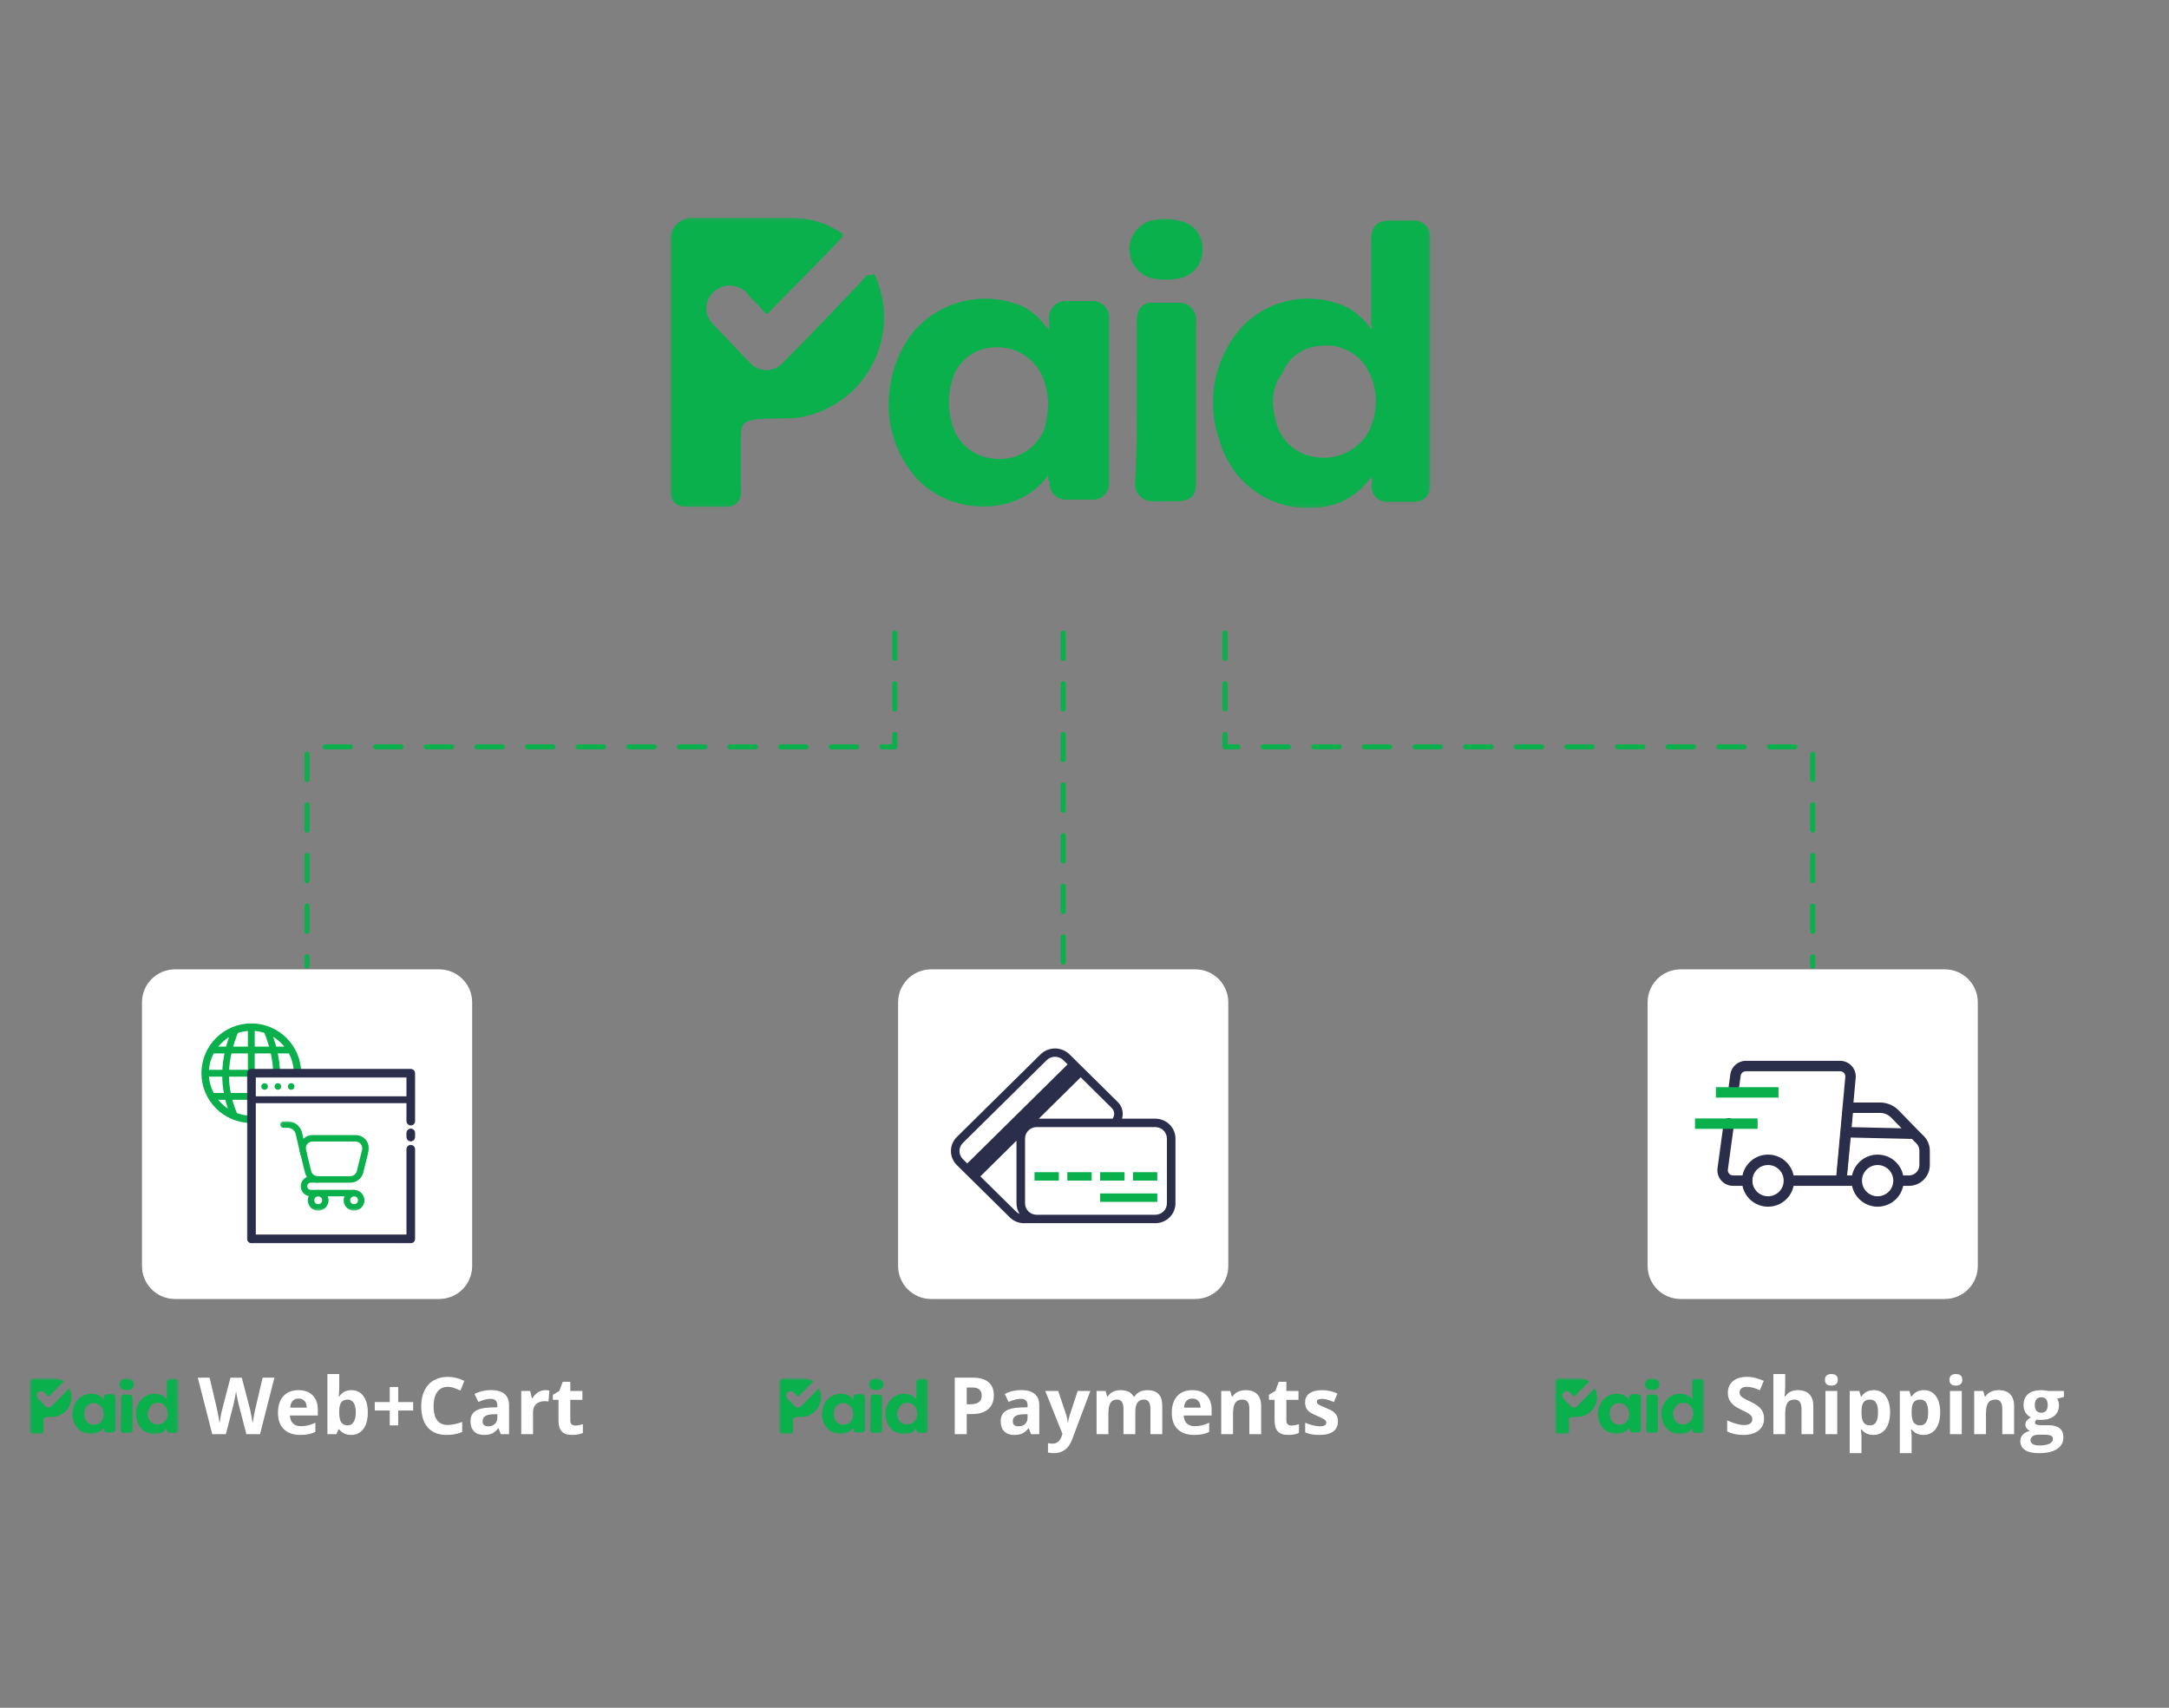 <svg xmlns="http://www.w3.org/2000/svg" width="640" height="504" viewBox="0 0 640 504" fill="none"><rect x="0" y="0" width="640" height="504" fill="#808080" stroke="none"/><path d="M76.723 423.247H72.694L70.433 414.492C70.35 414.18 70.205 413.538 70 412.565C69.802 411.585 69.688 410.927 69.657 410.593C69.612 411.004 69.497 411.664 69.315 412.577C69.132 413.481 68.991 414.127 68.892 414.515L66.644 423.247H62.625L58.367 406.58H61.849L63.984 415.677C64.357 417.358 64.627 418.813 64.794 420.044C64.84 419.611 64.942 418.942 65.102 418.038C65.27 417.125 65.426 416.419 65.57 415.917L68.002 406.58H71.347L73.778 415.917C73.885 416.335 74.018 416.973 74.178 417.832C74.338 418.691 74.459 419.429 74.543 420.044C74.619 419.451 74.741 418.714 74.908 417.832C75.076 416.943 75.228 416.225 75.365 415.677L77.488 406.58H80.97L76.723 423.247ZM88.082 412.736C87.344 412.736 86.765 412.972 86.347 413.443C85.928 413.907 85.688 414.568 85.627 415.426H90.513C90.498 414.568 90.274 413.907 89.84 413.443C89.406 412.972 88.82 412.736 88.082 412.736ZM88.573 423.476C86.518 423.476 84.912 422.91 83.755 421.777C82.599 420.645 82.02 419.041 82.02 416.966C82.02 414.83 82.553 413.181 83.618 412.018C84.691 410.847 86.172 410.262 88.059 410.262C89.863 410.262 91.267 410.775 92.271 411.802C93.276 412.827 93.778 414.245 93.778 416.054V417.741H85.548C85.586 418.729 85.879 419.501 86.427 420.055C86.975 420.61 87.743 420.888 88.733 420.888C89.501 420.888 90.228 420.808 90.913 420.649C91.598 420.489 92.313 420.234 93.059 419.884V422.575C92.45 422.88 91.799 423.103 91.107 423.247C90.414 423.4 89.57 423.476 88.573 423.476ZM103.71 410.262C105.217 410.262 106.397 410.851 107.249 412.029C108.101 413.2 108.527 414.808 108.527 416.852C108.527 418.957 108.086 420.587 107.203 421.743C106.327 422.898 105.133 423.476 103.618 423.476C102.119 423.476 100.943 422.932 100.091 421.845H99.852L99.269 423.247H96.609V405.508H100.091V409.635C100.091 410.159 100.045 411 99.954 412.155H100.091C100.905 410.893 102.111 410.262 103.71 410.262ZM102.591 413.044C101.731 413.044 101.103 413.31 100.708 413.842C100.311 414.367 100.107 415.237 100.091 416.453V416.829C100.091 418.197 100.293 419.178 100.696 419.77C101.107 420.364 101.754 420.659 102.636 420.659C103.352 420.659 103.919 420.333 104.337 419.679C104.764 419.018 104.977 418.06 104.977 416.806C104.977 415.552 104.764 414.613 104.337 413.99C103.912 413.359 103.329 413.044 102.591 413.044ZM115 416.271H110.581V413.774H115V409.328H117.5V413.774H121.917V416.271H117.5V420.659H115V416.271ZM132.123 409.282C130.792 409.282 129.76 409.784 129.029 410.787C128.299 411.782 127.934 413.173 127.934 414.959C127.934 418.676 129.33 420.534 132.123 420.534C133.295 420.534 134.714 420.242 136.381 419.656V422.621C135.012 423.191 133.481 423.476 131.792 423.476C129.365 423.476 127.507 422.742 126.221 421.275C124.935 419.8 124.292 417.688 124.292 414.936C124.292 413.203 124.608 411.688 125.239 410.388C125.871 409.08 126.776 408.081 127.956 407.39C129.143 406.69 130.532 406.341 132.123 406.341C133.744 406.341 135.373 406.732 137.008 407.515L135.867 410.388C135.243 410.091 134.615 409.832 133.984 409.613C133.352 409.392 132.732 409.282 132.123 409.282ZM147.774 423.247L147.1 421.515H147.009C146.422 422.252 145.817 422.765 145.194 423.054C144.577 423.335 143.771 423.476 142.773 423.476C141.548 423.476 140.582 423.126 139.874 422.427C139.174 421.728 138.824 420.732 138.824 419.44C138.824 418.087 139.296 417.091 140.24 416.453C141.19 415.807 142.621 415.45 144.532 415.382L146.746 415.313V414.754C146.746 413.462 146.084 412.816 144.76 412.816C143.74 412.816 142.542 413.124 141.164 413.739L140.011 411.391C141.48 410.623 143.108 410.239 144.897 410.239C146.609 410.239 147.922 410.612 148.835 411.357C149.748 412.101 150.205 413.234 150.205 414.754V423.247H147.774ZM146.746 417.342L145.4 417.388C144.387 417.418 143.633 417.601 143.139 417.934C142.644 418.269 142.397 418.779 142.397 419.463C142.397 420.444 142.96 420.934 144.086 420.934C144.893 420.934 145.536 420.701 146.015 420.238C146.502 419.774 146.746 419.158 146.746 418.391V417.342ZM160.924 410.262C161.396 410.262 161.788 410.296 162.1 410.365L161.838 413.626C161.556 413.55 161.214 413.512 160.81 413.512C159.699 413.512 158.832 413.797 158.207 414.367C157.591 414.936 157.283 415.735 157.283 416.76V423.247H153.801V410.502H156.438L156.952 412.645H157.123C157.519 411.931 158.052 411.357 158.721 410.923C159.399 410.482 160.133 410.262 160.924 410.262ZM169.795 420.705C170.403 420.705 171.134 420.572 171.986 420.306V422.894C171.118 423.282 170.053 423.476 168.789 423.476C167.397 423.476 166.381 423.126 165.741 422.427C165.11 421.72 164.794 420.663 164.794 419.258V413.112H163.128V411.642L165.046 410.478L166.05 407.788H168.276V410.502H171.849V413.112H168.276V419.258C168.276 419.752 168.413 420.117 168.687 420.352C168.969 420.587 169.338 420.705 169.795 420.705Z" fill="white"></path><mask id="mask0_33_204" style="mask-type:luminance" maskUnits="userSpaceOnUse" x="8" y="406" width="45" height="18"><path d="M52.609 406.709H8.768V423.247H52.609V406.709Z" fill="white"></path></mask><g mask="url(#mask0_33_204)"><path d="M20.524 409.899C20.919 410.709 21.115 411.599 21.099 412.498C21.083 413.396 20.855 414.279 20.432 415.076C20.009 415.872 19.404 416.561 18.664 417.087C17.924 417.612 17.07 417.961 16.169 418.105C15.376 418.199 14.582 418.105 13.789 418.199C12.995 418.292 12.837 418.48 12.837 419.137V422.31C12.85 422.415 12.841 422.521 12.812 422.622C12.783 422.723 12.733 422.817 12.665 422.899C12.598 422.981 12.514 423.049 12.42 423.097C12.325 423.147 12.221 423.177 12.115 423.185H9.735C9.06 423.185 8.767 422.873 8.767 422.216V408.147C8.741 407.956 8.761 407.761 8.823 407.577C8.886 407.394 8.989 407.227 9.127 407.09C9.265 406.952 9.432 406.847 9.617 406.782C9.802 406.717 10 406.695 10.195 406.717H15.748C16.759 406.709 17.748 407 18.589 407.553C18.779 407.647 18.779 407.741 18.589 407.929C17.264 409.327 15.844 410.68 14.519 412.04C14.424 412.228 14.328 412.228 14.138 412.04C13.852 411.664 13.471 411.383 13.186 411.008C12.945 410.751 12.612 410.597 12.257 410.58C11.903 410.562 11.555 410.683 11.29 410.914C11.162 411.021 11.057 411.153 10.981 411.299C10.905 411.447 10.858 411.608 10.845 411.772C10.832 411.937 10.852 412.103 10.903 412.26C10.955 412.417 11.038 412.563 11.147 412.689L11.234 412.79C12.027 413.572 12.662 414.291 13.416 415.033C13.654 415.267 13.976 415.398 14.312 415.398C14.649 415.398 14.971 415.267 15.209 415.033L15.312 414.924C16.899 413.361 18.533 411.657 20.144 409.976C20.35 409.984 20.429 409.984 20.524 409.899Z" fill="#0AB04C"></path><path d="M49.23 421.473C48.922 421.923 48.524 422.308 48.06 422.601C47.596 422.896 47.077 423.095 46.533 423.184C45.245 423.414 43.916 423.166 42.803 422.488C41.69 421.809 40.87 420.749 40.503 419.511C40.096 418.433 39.987 417.267 40.187 416.135C40.388 415.001 40.892 413.941 41.646 413.062C42.411 412.216 43.436 411.639 44.565 411.42C45.694 411.201 46.864 411.353 47.898 411.851C48.425 412.153 48.878 412.567 49.222 413.062C49.318 412.969 49.222 412.876 49.222 412.781V407.99C49.222 407.154 49.603 406.872 50.365 406.872H51.595C51.735 406.857 51.877 406.874 52.011 406.921C52.144 406.966 52.265 407.041 52.365 407.14C52.465 407.238 52.542 407.356 52.59 407.487C52.638 407.618 52.656 407.758 52.642 407.896V422.122C52.614 422.33 52.514 422.523 52.357 422.666C52.201 422.808 51.998 422.892 51.785 422.903H50.198C50.071 422.912 49.944 422.892 49.825 422.848C49.706 422.804 49.597 422.735 49.507 422.646C49.417 422.558 49.347 422.451 49.302 422.334C49.257 422.216 49.238 422.091 49.246 421.965C49.291 421.804 49.286 421.631 49.23 421.473ZM43.55 417.08C43.548 417.426 43.591 417.769 43.677 418.104C43.765 418.668 44.033 419.189 44.442 419.593C44.852 419.997 45.382 420.261 45.954 420.347C46.517 420.447 47.097 420.386 47.625 420.172C48.154 419.957 48.609 419.597 48.937 419.136C49.303 418.548 49.497 417.871 49.497 417.181C49.497 416.492 49.303 415.816 48.937 415.228C48.657 414.797 48.258 414.455 47.788 414.24C47.317 414.026 46.793 413.948 46.279 414.017C45.801 414.04 45.34 414.201 44.952 414.478C44.565 414.756 44.268 415.138 44.097 415.579C43.748 416.003 43.56 416.535 43.566 417.08H43.55Z" fill="#0AB04C"></path><path d="M30.577 421.379C28.871 423.802 24.889 423.724 22.897 421.473C21.802 420.217 21.257 418.583 21.382 416.932C21.454 415.613 21.924 414.345 22.731 413.29C23.489 412.379 24.531 411.739 25.695 411.47C26.86 411.2 28.082 411.315 29.173 411.797C29.454 411.96 29.72 412.148 29.966 412.36C30.157 412.547 30.347 412.821 30.633 413.102V412.641C30.6 412.484 30.606 412.322 30.651 412.167C30.696 412.014 30.778 411.873 30.891 411.757C31.003 411.64 31.142 411.553 31.296 411.502C31.45 411.45 31.614 411.436 31.775 411.461H33.045C33.186 411.446 33.328 411.463 33.462 411.509C33.596 411.555 33.718 411.631 33.818 411.73C33.919 411.829 33.995 411.949 34.043 412.081C34.09 412.213 34.107 412.353 34.092 412.492V421.747C34.105 421.87 34.093 421.993 34.058 422.112C34.022 422.23 33.964 422.341 33.885 422.436C33.806 422.532 33.709 422.611 33.598 422.67C33.488 422.729 33.367 422.766 33.243 422.778H31.712C31.57 422.795 31.427 422.779 31.292 422.733C31.158 422.687 31.035 422.611 30.935 422.512C30.834 422.413 30.757 422.293 30.71 422.16C30.664 422.027 30.648 421.886 30.665 421.747C30.577 421.747 30.577 421.567 30.577 421.379ZM30.577 417.268C30.561 416.89 30.497 416.514 30.387 416.15C30.221 415.558 29.862 415.034 29.364 414.663C28.866 414.291 28.258 414.092 27.634 414.095C27.017 414.076 26.414 414.273 25.93 414.648C25.445 415.024 25.11 415.556 24.984 416.15C24.793 416.852 24.793 417.59 24.984 418.291C25.099 418.866 25.401 419.387 25.846 419.775C26.29 420.163 26.851 420.398 27.443 420.442C28.066 420.522 28.698 420.39 29.233 420.067C29.769 419.744 30.176 419.25 30.387 418.667C30.497 418.208 30.561 417.74 30.577 417.268Z" fill="#0AB04C"></path><path d="M35.695 417.269V412.681C35.673 412.46 35.706 412.238 35.79 412.032C35.859 411.873 35.979 411.739 36.133 411.655C36.287 411.57 36.465 411.538 36.639 411.563H38.067C38.208 411.55 38.35 411.567 38.483 411.615C38.615 411.661 38.736 411.737 38.835 411.837C38.935 411.935 39.011 412.054 39.058 412.186C39.105 412.317 39.121 412.456 39.106 412.595V421.842C39.106 422.623 38.726 422.873 37.972 422.873H36.734C36.58 422.894 36.422 422.88 36.274 422.83C36.126 422.781 35.992 422.699 35.882 422.59C35.772 422.48 35.689 422.347 35.64 422.201C35.591 422.056 35.577 421.9 35.6 421.748C35.695 420.348 35.695 418.762 35.695 417.269Z" fill="#0AB04C"></path><path d="M39.486 408.491C39.505 408.887 39.377 409.276 39.126 409.585C38.875 409.895 38.517 410.103 38.121 410.171C37.62 410.265 37.106 410.265 36.605 410.171C36.2 410.079 35.843 409.846 35.598 409.515C35.353 409.183 35.237 408.777 35.272 408.369C35.306 407.961 35.489 407.578 35.787 407.292C36.084 407.006 36.476 406.835 36.891 406.811C37.334 406.744 37.787 406.776 38.216 406.904C38.584 406.978 38.913 407.177 39.146 407.468C39.378 407.758 39.499 408.121 39.486 408.491Z" fill="#0AB04C"></path></g><path d="M264.025 186.84V220.404H90.606V285.1" stroke="#0AB04C" stroke-width="1.493" stroke-linecap="round" stroke-linejoin="round" stroke-dasharray="7.47 7.47"></path><path d="M129.578 286.073H51.634C46.254 286.073 41.893 290.428 41.893 295.801V373.631C41.893 379.004 46.254 383.36 51.634 383.36H129.578C134.958 383.36 139.32 379.004 139.32 373.631V295.801C139.32 290.428 134.958 286.073 129.578 286.073Z" fill="white"></path><path d="M75.161 322.562V317.739H87.864V316.73H88.875C88.875 308.624 82.269 302.028 74.15 302.028C66.031 302.028 59.429 308.624 59.429 316.73C59.429 324.833 66.031 331.423 74.15 331.423V330.414H75.161V324.581M73.139 304.252V308.874H64.412C65.472 307.548 66.794 306.453 68.295 305.659C69.796 304.864 71.445 304.385 73.139 304.252ZM75.161 304.252C76.855 304.385 78.505 304.864 80.007 305.659C81.509 306.453 82.831 307.548 83.892 308.874H75.161V304.252ZM63.049 310.893H73.139V315.72H61.653C61.784 314.033 62.259 312.389 63.049 310.893ZM75.161 310.893H85.255C86.035 312.366 86.508 313.973 86.653 315.72H75.161V310.893ZM61.653 317.739H73.139V322.562H63.049C62.259 321.067 61.784 319.425 61.653 317.739ZM64.412 324.581H73.139V329.205C71.445 329.072 69.797 328.593 68.295 327.798C66.794 327.003 65.472 325.907 64.412 324.581Z" fill="#0AB04C"></path><path fill-rule="evenodd" clip-rule="evenodd" d="M68.496 303.605C64.947 312.331 64.359 320.685 68.234 329.749L70.093 328.956C66.421 320.362 66.958 312.757 70.372 304.366L68.496 303.605ZM79.7 303.605L77.83 304.364C79.536 308.562 80.513 312.571 80.614 316.595L82.635 316.543C82.526 312.227 81.477 307.969 79.7 303.605Z" fill="#0AB04C"></path><path d="M74.19 315.586C73.883 315.586 73.589 315.707 73.372 315.924C73.155 316.141 73.033 316.435 73.033 316.741V365.617C73.033 365.924 73.155 366.218 73.372 366.434C73.589 366.651 73.883 366.772 74.19 366.772H121.208C121.515 366.772 121.809 366.651 122.027 366.434C122.243 366.218 122.365 365.924 122.365 365.617V339.158C122.365 338.852 122.243 338.558 122.027 338.342C121.809 338.125 121.515 338.004 121.208 338.004C120.902 338.004 120.607 338.125 120.39 338.342C120.174 338.558 120.051 338.852 120.051 339.158V364.465H75.347V317.894H120.051V330.868C120.051 331.174 120.174 331.468 120.39 331.684C120.607 331.901 120.902 332.022 121.208 332.022C121.515 332.022 121.809 331.901 122.027 331.684C122.243 331.468 122.365 331.174 122.365 330.868V316.739C122.365 316.433 122.243 316.138 122.027 315.922C121.809 315.705 121.515 315.584 121.208 315.584L74.19 315.586ZM121.19 333.198C120.884 333.202 120.592 333.329 120.378 333.548C120.166 333.767 120.048 334.06 120.051 334.366V335.56C120.051 335.866 120.174 336.16 120.39 336.377C120.607 336.593 120.902 336.715 121.208 336.715C121.515 336.715 121.809 336.593 122.027 336.377C122.243 336.16 122.365 335.866 122.365 335.56V334.366C122.367 334.211 122.337 334.059 122.279 333.917C122.22 333.773 122.134 333.643 122.025 333.534C121.915 333.425 121.785 333.34 121.641 333.282C121.498 333.224 121.345 333.196 121.19 333.198Z" fill="#2B2E4A" stroke="#2B2E4A" stroke-width="0.224"></path><path fill-rule="evenodd" clip-rule="evenodd" d="M73.172 323.542V325.561H122.147V323.542H73.172Z" fill="#2B2E4A"></path><path d="M79.05 320.637C79.051 320.765 79.025 320.893 78.976 321.011C78.927 321.13 78.855 321.238 78.764 321.329C78.673 321.42 78.565 321.492 78.446 321.542C78.327 321.59 78.199 321.616 78.07 321.616C77.941 321.616 77.814 321.59 77.695 321.541C77.576 321.491 77.468 321.419 77.377 321.329C77.287 321.237 77.215 321.129 77.166 321.01C77.117 320.893 77.091 320.765 77.092 320.637C77.092 320.378 77.195 320.13 77.378 319.947C77.562 319.764 77.81 319.661 78.07 319.66C78.33 319.66 78.579 319.763 78.763 319.946C78.947 320.129 79.05 320.378 79.05 320.637ZM82.968 320.637C82.968 320.765 82.943 320.893 82.894 321.01C82.845 321.129 82.773 321.237 82.682 321.329C82.591 321.419 82.483 321.491 82.364 321.541C82.245 321.59 82.118 321.616 81.989 321.616C81.86 321.616 81.733 321.59 81.614 321.542C81.495 321.492 81.386 321.42 81.295 321.329C81.204 321.238 81.132 321.13 81.083 321.011C81.034 320.893 81.009 320.765 81.009 320.637C81.009 320.378 81.112 320.129 81.296 319.946C81.48 319.763 81.729 319.66 81.989 319.66C82.249 319.661 82.498 319.764 82.681 319.947C82.865 320.13 82.968 320.378 82.968 320.637ZM86.887 320.637C86.887 320.765 86.862 320.893 86.813 321.011C86.764 321.13 86.691 321.238 86.6 321.329C86.509 321.42 86.401 321.492 86.282 321.542C86.163 321.59 86.035 321.616 85.906 321.616C85.778 321.616 85.65 321.59 85.531 321.541C85.413 321.491 85.305 321.419 85.214 321.329C85.123 321.237 85.051 321.129 85.002 321.01C84.953 320.893 84.928 320.765 84.928 320.637C84.928 320.378 85.031 320.13 85.215 319.947C85.398 319.764 85.647 319.661 85.906 319.66C86.166 319.66 86.416 319.763 86.6 319.946C86.784 320.129 86.887 320.378 86.887 320.637Z" fill="#0AB04C"></path><mask id="mask1_33_204" style="mask-type:luminance" maskUnits="userSpaceOnUse" x="82" y="330" width="28" height="28"><path d="M109.113 330.734H82.326V357.483H109.113V330.734Z" fill="white"></path></mask><g mask="url(#mask1_33_204)"><path d="M103.35 349.023H93.745C92.871 349.016 92.024 348.717 91.341 348.173C90.658 347.628 90.178 346.869 89.979 346.02L88.449 339.806C88.308 339.229 88.301 338.628 88.427 338.048C88.555 337.468 88.812 336.925 89.181 336.459C89.55 335.993 90.02 335.617 90.557 335.36C91.093 335.103 91.681 334.972 92.275 334.976H104.903C105.498 334.972 106.086 335.103 106.622 335.36C107.158 335.617 107.629 335.993 107.997 336.459C108.366 336.925 108.624 337.468 108.751 338.048C108.878 338.628 108.871 339.229 108.73 339.806L107.199 346.035C106.993 346.896 106.499 347.66 105.799 348.203C105.099 348.746 104.236 349.035 103.35 349.023ZM92.229 336.887C91.927 336.888 91.629 336.957 91.356 337.089C91.085 337.222 90.846 337.414 90.659 337.651C90.472 337.889 90.341 338.166 90.277 338.461C90.212 338.756 90.215 339.062 90.285 339.356L91.816 345.584C91.92 346.02 92.168 346.409 92.521 346.686C92.874 346.964 93.311 347.114 93.76 347.113H103.35C103.799 347.114 104.235 346.964 104.589 346.686C104.941 346.409 105.19 346.02 105.294 345.584L106.824 339.356C106.896 339.061 106.9 338.756 106.836 338.46C106.772 338.164 106.641 337.887 106.454 337.648C106.267 337.411 106.027 337.218 105.755 337.087C105.483 336.955 105.183 336.887 104.88 336.887H92.229Z" fill="#0AB04C"></path><path d="M89.566 341.434C89.348 341.431 89.137 341.353 88.968 341.215C88.8 341.076 88.684 340.883 88.64 340.669L87.27 334.731C87.144 334.19 86.837 333.708 86.401 333.364C85.964 333.02 85.424 332.834 84.867 332.836H83.62C83.366 332.836 83.123 332.735 82.943 332.556C82.764 332.376 82.663 332.134 82.663 331.88C82.663 331.627 82.764 331.384 82.943 331.205C83.123 331.026 83.366 330.925 83.62 330.925H84.867C85.856 330.922 86.817 331.253 87.592 331.866C88.368 332.478 88.913 333.334 89.138 334.296L90.5 340.233C90.53 340.356 90.534 340.482 90.515 340.606C90.495 340.73 90.45 340.848 90.384 340.955C90.318 341.062 90.231 341.155 90.129 341.228C90.027 341.301 89.911 341.352 89.788 341.38C89.716 341.406 89.642 341.423 89.566 341.434ZM93.891 357.292C93.285 357.292 92.693 357.112 92.19 356.776C91.686 356.44 91.294 355.963 91.062 355.404C90.831 354.846 90.77 354.231 90.888 353.638C91.006 353.045 91.298 352.5 91.726 352.073C92.154 351.645 92.7 351.354 93.293 351.237C93.887 351.118 94.503 351.179 95.062 351.41C95.621 351.641 96.1 352.033 96.436 352.536C96.772 353.038 96.952 353.63 96.952 354.234C96.952 355.045 96.629 355.823 96.055 356.396C95.481 356.97 94.703 357.292 93.891 357.292ZM93.891 353.058C93.66 353.058 93.436 353.126 93.244 353.253C93.053 353.381 92.904 353.563 92.816 353.775C92.728 353.987 92.705 354.22 92.75 354.446C92.794 354.671 92.905 354.878 93.068 355.04C93.231 355.203 93.438 355.314 93.664 355.359C93.889 355.403 94.123 355.38 94.336 355.292C94.548 355.205 94.73 355.055 94.858 354.864C94.986 354.674 95.054 354.449 95.054 354.219C95.054 353.911 94.931 353.615 94.713 353.397C94.495 353.18 94.199 353.058 93.891 353.058ZM104.467 357.292C103.862 357.292 103.27 357.112 102.766 356.776C102.264 356.44 101.871 355.963 101.639 355.404C101.407 354.846 101.347 354.231 101.465 353.638C101.583 353.045 101.875 352.5 102.303 352.073C102.731 351.645 103.277 351.354 103.87 351.237C104.464 351.118 105.08 351.179 105.639 351.41C106.198 351.641 106.676 352.033 107.012 352.536C107.349 353.038 107.529 353.63 107.529 354.234C107.529 355.045 107.206 355.823 106.632 356.396C106.058 356.97 105.279 357.292 104.467 357.292ZM104.467 353.058C104.238 353.059 104.013 353.129 103.823 353.257C103.633 353.386 103.485 353.568 103.398 353.78C103.312 353.993 103.289 354.225 103.335 354.45C103.381 354.676 103.492 354.882 103.656 355.043C103.818 355.205 104.026 355.315 104.251 355.359C104.477 355.403 104.71 355.38 104.922 355.291C105.134 355.204 105.315 355.054 105.443 354.863C105.571 354.673 105.638 354.449 105.638 354.219C105.638 354.066 105.608 353.914 105.549 353.773C105.49 353.632 105.404 353.503 105.295 353.395C105.186 353.287 105.057 353.202 104.915 353.143C104.773 353.086 104.621 353.057 104.467 353.058Z" fill="#0AB04C"></path><path d="M104.467 353.058H91.716C90.926 353.058 90.169 352.745 89.611 352.187C89.052 351.63 88.739 350.874 88.739 350.086C88.739 349.297 89.052 348.541 89.611 347.983C90.169 347.426 90.926 347.113 91.716 347.113H93.744C93.998 347.113 94.241 347.213 94.421 347.392C94.6 347.572 94.701 347.814 94.701 348.068C94.701 348.321 94.6 348.564 94.421 348.743C94.241 348.922 93.998 349.023 93.744 349.023H91.716C91.434 349.023 91.163 349.135 90.964 349.335C90.764 349.533 90.652 349.804 90.652 350.086C90.652 350.367 90.764 350.637 90.964 350.837C91.163 351.036 91.434 351.148 91.716 351.148H104.467C104.72 351.148 104.964 351.248 105.143 351.427C105.322 351.606 105.423 351.849 105.423 352.103C105.423 352.356 105.322 352.6 105.143 352.779C104.964 352.958 104.72 353.058 104.467 353.058Z" fill="#0AB04C"></path></g><path d="M285.253 414.423H286.417C287.505 414.423 288.319 414.21 288.86 413.785C289.401 413.352 289.671 412.725 289.671 411.904C289.671 411.076 289.443 410.464 288.986 410.069C288.537 409.673 287.828 409.475 286.862 409.475H285.253V414.423ZM293.244 411.778C293.244 413.572 292.681 414.944 291.554 415.894C290.435 416.844 288.841 417.32 286.771 417.32H285.253V423.247H281.714V406.58H287.045C289.07 406.58 290.607 407.017 291.657 407.891C292.715 408.757 293.244 410.053 293.244 411.778ZM304.225 423.247L303.552 421.515H303.46C302.875 422.252 302.269 422.765 301.645 423.054C301.029 423.335 300.222 423.476 299.225 423.476C298 423.476 297.033 423.126 296.326 422.427C295.625 421.728 295.276 420.732 295.276 419.439C295.276 418.087 295.747 417.091 296.691 416.453C297.642 415.807 299.073 415.45 300.983 415.382L303.198 415.313V414.754C303.198 413.462 302.536 412.816 301.212 412.816C300.192 412.816 298.993 413.124 297.615 413.739L296.463 411.391C297.931 410.623 299.56 410.239 301.348 410.239C303.061 410.239 304.374 410.612 305.287 411.357C306.2 412.101 306.656 413.234 306.656 414.754V423.247H304.225ZM303.198 417.342L301.851 417.388C300.839 417.418 300.085 417.601 299.59 417.934C299.096 418.269 298.849 418.779 298.849 419.463C298.849 420.443 299.412 420.934 300.538 420.934C301.344 420.934 301.987 420.701 302.468 420.238C302.955 419.774 303.198 419.158 303.198 418.391V417.342ZM308.426 410.502H312.239L314.648 417.673C314.853 418.296 314.994 419.033 315.07 419.884H315.138C315.222 419.102 315.385 418.364 315.629 417.673L317.992 410.502H321.725L316.326 424.878C315.831 426.208 315.123 427.204 314.202 427.865C313.289 428.526 312.22 428.857 310.995 428.857C310.393 428.857 309.804 428.793 309.225 428.663V425.904C309.644 426.002 310.101 426.052 310.595 426.052C311.211 426.052 311.748 425.862 312.205 425.482C312.669 425.11 313.03 424.543 313.289 423.783L313.495 423.157L308.426 410.502ZM334.99 423.247H331.508V415.803C331.508 414.884 331.352 414.196 331.041 413.739C330.736 413.275 330.253 413.044 329.59 413.044C328.7 413.044 328.053 413.371 327.65 414.024C327.246 414.678 327.045 415.753 327.045 417.251V423.247H323.563V410.502H326.223L326.691 412.132H326.885C327.228 411.547 327.722 411.09 328.369 410.763C329.016 410.43 329.758 410.262 330.595 410.262C332.506 410.262 333.799 410.885 334.476 412.132H334.784C335.127 411.539 335.63 411.08 336.291 410.753C336.961 410.426 337.714 410.262 338.552 410.262C339.998 410.262 341.09 410.635 341.828 411.379C342.573 412.117 342.946 413.303 342.946 414.936V423.247H339.453V415.803C339.453 414.884 339.297 414.196 338.986 413.739C338.681 413.275 338.198 413.044 337.536 413.044C336.684 413.044 336.044 413.348 335.618 413.956C335.199 414.564 334.99 415.53 334.99 416.852V423.247ZM351.817 412.736C351.078 412.736 350.5 412.972 350.082 413.443C349.663 413.907 349.423 414.568 349.362 415.426H354.248C354.233 414.568 354.009 413.907 353.574 413.443C353.141 412.972 352.555 412.736 351.817 412.736ZM352.308 423.476C350.252 423.476 348.647 422.91 347.49 421.777C346.333 420.645 345.755 419.041 345.755 416.965C345.755 414.83 346.288 413.181 347.353 412.017C348.426 410.847 349.907 410.262 351.793 410.262C353.597 410.262 355.001 410.775 356.006 411.801C357.011 412.827 357.512 414.245 357.512 416.054V417.741H349.282C349.32 418.729 349.613 419.501 350.162 420.055C350.709 420.61 351.478 420.888 352.467 420.888C353.236 420.888 353.963 420.808 354.648 420.649C355.332 420.489 356.048 420.234 356.794 419.884V422.575C356.185 422.88 355.534 423.103 354.841 423.247C354.149 423.4 353.304 423.476 352.308 423.476ZM372.124 423.247H368.643V415.803C368.643 414.884 368.479 414.196 368.152 413.739C367.825 413.275 367.303 413.044 366.588 413.044C365.614 413.044 364.91 413.371 364.476 414.024C364.043 414.67 363.826 415.745 363.826 417.251V423.247H360.344V410.502H363.004L363.472 412.132H363.666C364.054 411.516 364.587 411.052 365.264 410.741C365.949 410.422 366.725 410.262 367.593 410.262C369.077 410.262 370.203 410.665 370.972 411.471C371.741 412.268 372.124 413.424 372.124 414.936V423.247ZM381.086 420.705C381.695 420.705 382.426 420.572 383.278 420.306V422.894C382.41 423.282 381.344 423.476 380.081 423.476C378.689 423.476 377.673 423.126 377.033 422.427C376.402 421.72 376.086 420.663 376.086 419.258V413.112H374.419V411.642L376.337 410.478L377.342 407.788H379.568V410.502H383.141V413.112H379.568V419.258C379.568 419.752 379.705 420.117 379.979 420.352C380.26 420.587 380.629 420.705 381.086 420.705ZM394.773 419.463C394.773 420.77 394.317 421.766 393.403 422.45C392.497 423.133 391.139 423.476 389.328 423.476C388.399 423.476 387.608 423.411 386.953 423.282C386.299 423.161 385.686 422.978 385.115 422.735V419.862C385.762 420.165 386.49 420.42 387.296 420.625C388.111 420.831 388.826 420.934 389.442 420.934C390.706 420.934 391.337 420.569 391.337 419.839C391.337 419.565 391.253 419.345 391.086 419.178C390.918 419.003 390.63 418.809 390.219 418.596C389.808 418.376 389.259 418.121 388.574 417.832C387.592 417.422 386.87 417.042 386.406 416.692C385.949 416.343 385.614 415.944 385.401 415.495C385.195 415.039 385.093 414.481 385.093 413.819C385.093 412.687 385.53 411.813 386.406 411.197C387.289 410.574 388.536 410.262 390.15 410.262C391.687 410.262 393.183 410.597 394.636 411.265L393.586 413.773C392.946 413.5 392.349 413.275 391.794 413.101C391.239 412.926 390.671 412.839 390.093 412.839C389.065 412.839 388.552 413.116 388.552 413.671C388.552 413.983 388.716 414.252 389.043 414.481C389.377 414.708 390.104 415.047 391.223 415.495C392.22 415.898 392.95 416.274 393.415 416.624C393.879 416.973 394.221 417.376 394.443 417.832C394.663 418.289 394.773 418.831 394.773 419.463Z" fill="white"></path><mask id="mask2_33_204" style="mask-type:luminance" maskUnits="userSpaceOnUse" x="229" y="406" width="45" height="18"><path d="M273.768 406.709H229.926V423.247H273.768V406.709Z" fill="white"></path></mask><g mask="url(#mask2_33_204)"><path d="M241.683 409.899C242.077 410.709 242.274 411.599 242.257 412.498C242.242 413.396 242.013 414.279 241.59 415.076C241.167 415.872 240.562 416.561 239.822 417.087C239.083 417.612 238.228 417.961 237.327 418.105C236.534 418.199 235.74 418.105 234.947 418.199C234.154 418.292 233.995 418.48 233.995 419.137V422.31C234.008 422.415 234 422.521 233.97 422.622C233.941 422.723 233.891 422.817 233.823 422.899C233.756 422.981 233.672 423.049 233.578 423.097C233.483 423.147 233.38 423.177 233.273 423.185H230.893C230.219 423.185 229.925 422.873 229.925 422.216V408.147C229.9 407.956 229.919 407.761 229.981 407.577C230.044 407.394 230.148 407.227 230.285 407.09C230.424 406.952 230.591 406.847 230.776 406.782C230.96 406.717 231.158 406.695 231.353 406.717H236.906C237.918 406.709 238.907 407 239.747 407.553C239.938 407.647 239.938 407.741 239.747 407.929C238.422 409.327 237.002 410.68 235.677 412.04C235.582 412.228 235.487 412.228 235.296 412.04C235.011 411.664 234.63 411.383 234.344 411.008C234.104 410.751 233.77 410.597 233.415 410.58C233.062 410.562 232.714 410.683 232.448 410.914C232.32 411.021 232.215 411.153 232.139 411.299C232.063 411.447 232.017 411.608 232.004 411.772C231.99 411.937 232.01 412.103 232.062 412.26C232.114 412.417 232.197 412.563 232.306 412.689L232.392 412.79C233.186 413.572 233.82 414.291 234.574 415.033C234.812 415.267 235.134 415.398 235.471 415.398C235.807 415.398 236.129 415.267 236.368 415.033L236.471 414.924C238.057 413.361 239.691 411.657 241.303 409.976C241.508 409.984 241.588 409.984 241.683 409.899Z" fill="#0AB04C"></path><path d="M270.389 421.473C270.08 421.923 269.682 422.308 269.218 422.601C268.755 422.896 268.235 423.095 267.692 423.184C266.403 423.414 265.074 423.166 263.962 422.488C262.848 421.809 262.029 420.749 261.662 419.511C261.254 418.433 261.145 417.267 261.345 416.135C261.547 415.001 262.05 413.941 262.805 413.062C263.569 412.216 264.594 411.639 265.723 411.42C266.852 411.201 268.023 411.353 269.057 411.851C269.584 412.153 270.037 412.567 270.381 413.062C270.476 412.969 270.381 412.876 270.381 412.781V407.99C270.381 407.154 270.762 406.872 271.524 406.872H272.753C272.894 406.857 273.036 406.874 273.169 406.921C273.302 406.966 273.424 407.041 273.524 407.14C273.624 407.238 273.701 407.356 273.749 407.487C273.797 407.618 273.814 407.758 273.801 407.896V422.122C273.773 422.33 273.672 422.523 273.516 422.666C273.359 422.808 273.157 422.892 272.943 422.903H271.357C271.23 422.912 271.102 422.892 270.983 422.848C270.864 422.804 270.755 422.735 270.666 422.646C270.575 422.558 270.506 422.451 270.46 422.334C270.416 422.216 270.397 422.091 270.405 421.965C270.45 421.804 270.445 421.631 270.389 421.473ZM264.708 417.08C264.707 417.426 264.749 417.769 264.836 418.104C264.923 418.668 265.191 419.189 265.601 419.593C266.011 419.997 266.54 420.261 267.112 420.347C267.675 420.447 268.255 420.386 268.784 420.172C269.313 419.957 269.768 419.597 270.096 419.136C270.461 418.548 270.655 417.871 270.655 417.181C270.655 416.492 270.461 415.816 270.096 415.228C269.815 414.797 269.417 414.455 268.947 414.24C268.475 414.026 267.952 413.948 267.438 414.017C266.959 414.04 266.499 414.201 266.111 414.478C265.723 414.756 265.426 415.138 265.256 415.579C264.907 416.003 264.719 416.535 264.725 417.08H264.708Z" fill="#0AB04C"></path><path d="M251.735 421.379C250.03 423.802 246.048 423.724 244.055 421.473C242.961 420.217 242.415 418.583 242.541 416.932C242.613 415.613 243.082 414.345 243.889 413.29C244.648 412.379 245.69 411.739 246.854 411.47C248.018 411.2 249.24 411.315 250.332 411.797C250.613 411.96 250.878 412.148 251.125 412.36C251.316 412.547 251.506 412.821 251.791 413.102V412.641C251.759 412.484 251.765 412.322 251.809 412.167C251.854 412.014 251.937 411.873 252.049 411.757C252.161 411.64 252.3 411.553 252.454 411.502C252.608 411.45 252.773 411.436 252.934 411.461H254.203C254.344 411.446 254.487 411.463 254.621 411.509C254.755 411.555 254.876 411.631 254.976 411.73C255.078 411.829 255.154 411.949 255.201 412.081C255.248 412.213 255.266 412.353 255.25 412.492V421.747C255.264 421.87 255.252 421.993 255.216 422.112C255.181 422.23 255.122 422.341 255.044 422.436C254.965 422.532 254.867 422.611 254.757 422.67C254.647 422.729 254.526 422.766 254.402 422.778H252.87C252.729 422.795 252.585 422.779 252.45 422.733C252.316 422.687 252.194 422.611 252.093 422.512C251.993 422.413 251.916 422.293 251.869 422.16C251.822 422.027 251.807 421.886 251.823 421.747C251.735 421.747 251.735 421.567 251.735 421.379ZM251.735 417.268C251.72 416.89 251.656 416.514 251.545 416.15C251.38 415.558 251.02 415.034 250.523 414.663C250.025 414.291 249.417 414.092 248.793 414.095C248.176 414.076 247.573 414.273 247.088 414.648C246.604 415.024 246.269 415.556 246.142 416.15C245.952 416.852 245.952 417.59 246.142 418.291C246.257 418.866 246.56 419.387 247.004 419.775C247.448 420.163 248.009 420.398 248.602 420.442C249.224 420.522 249.856 420.39 250.392 420.067C250.928 419.744 251.335 419.25 251.545 418.667C251.656 418.208 251.719 417.74 251.735 417.268Z" fill="#0AB04C"></path><path d="M256.854 417.269V412.681C256.832 412.46 256.864 412.238 256.949 412.032C257.017 411.873 257.138 411.739 257.292 411.655C257.446 411.57 257.623 411.538 257.798 411.563H259.226C259.367 411.55 259.508 411.567 259.642 411.615C259.774 411.661 259.895 411.737 259.994 411.837C260.094 411.935 260.17 412.054 260.216 412.186C260.263 412.317 260.28 412.456 260.265 412.595V421.842C260.265 422.623 259.884 422.873 259.131 422.873H257.893C257.738 422.894 257.581 422.88 257.433 422.83C257.285 422.781 257.151 422.699 257.041 422.59C256.931 422.48 256.848 422.347 256.799 422.201C256.751 422.056 256.736 421.9 256.758 421.748C256.854 420.348 256.854 418.762 256.854 417.269Z" fill="#0AB04C"></path><path d="M260.644 408.491C260.664 408.887 260.536 409.276 260.285 409.585C260.033 409.895 259.676 410.103 259.279 410.171C258.78 410.265 258.265 410.265 257.765 410.171C257.359 410.079 257.002 409.846 256.756 409.515C256.512 409.183 256.396 408.777 256.431 408.369C256.465 407.961 256.648 407.578 256.945 407.292C257.242 407.006 257.635 406.835 258.05 406.811C258.493 406.744 258.946 406.776 259.375 406.904C259.743 406.978 260.072 407.177 260.305 407.468C260.537 407.758 260.658 408.121 260.644 408.491Z" fill="#0AB04C"></path></g><path d="M313.713 186.84V284.127" stroke="#0AB04C" stroke-width="1.493" stroke-linecap="round" stroke-linejoin="round" stroke-dasharray="7.47 7.47"></path><path d="M352.686 286.073H274.741C269.361 286.073 265 290.428 265 295.801V373.631C265 379.004 269.361 383.36 274.741 383.36H352.686C358.066 383.36 362.427 379.004 362.427 373.631V295.801C362.427 290.428 358.066 286.073 352.686 286.073Z" fill="white"></path><path d="M340.907 330.144H331.073C331.331 329.29 331.351 328.384 331.131 327.519C330.912 326.655 330.461 325.866 329.826 325.234L315.495 311.081C314.365 310.016 312.863 309.422 311.301 309.422C309.739 309.422 308.236 310.016 307.107 311.081L282.326 335.55C281.212 336.648 280.588 338.138 280.588 339.691C280.588 341.245 281.212 342.736 282.326 343.834L297.959 359.27C298.511 359.817 299.165 360.249 299.887 360.544C300.609 360.838 301.384 360.988 302.164 360.984H340.907C342.48 360.982 343.987 360.365 345.098 359.267C346.211 358.169 346.836 356.681 346.838 355.128V335.999C346.836 334.447 346.211 332.958 345.098 331.861C343.987 330.763 342.48 330.146 340.907 330.144ZM328.294 330.144H306.511L318.875 317.938L328.043 326.993C328.453 327.405 328.703 327.948 328.748 328.524C328.792 329.101 328.63 329.674 328.289 330.144H328.294ZM283.113 339.691C283.111 339.25 283.199 338.811 283.37 338.402C283.54 337.993 283.793 337.621 284.11 337.309L308.889 312.833C309.539 312.219 310.402 311.877 311.301 311.877C312.199 311.877 313.063 312.219 313.713 312.833L315.013 314.115L285.407 343.356L284.105 342.074C283.789 341.762 283.539 341.39 283.368 340.981C283.198 340.572 283.111 340.134 283.113 339.691ZM289.272 347.171L299.931 336.647V355.128C299.935 356.234 300.259 357.316 300.865 358.246C300.447 358.077 300.067 357.827 299.749 357.511L289.272 347.171ZM344.313 355.128C344.311 356.02 343.953 356.875 343.315 357.507C342.676 358.139 341.811 358.495 340.907 358.498H305.868C304.964 358.497 304.096 358.141 303.457 357.51C302.817 356.878 302.457 356.021 302.456 355.128V335.999C302.457 335.106 302.817 334.249 303.457 333.618C304.096 332.986 304.964 332.631 305.868 332.629H340.907C341.811 332.632 342.676 332.989 343.315 333.621C343.953 334.252 344.311 335.107 344.313 335.999V355.128Z" fill="#2B2E4A"></path><path d="M312.436 345.933H305.253V348.42H312.436V345.933Z" fill="#0AB04C"></path><path d="M322.118 345.933H314.935V348.42H322.118V345.933Z" fill="#0AB04C"></path><path d="M331.802 345.933H324.62V348.42H331.802V345.933Z" fill="#0AB04C"></path><path d="M341.477 345.933H334.294V348.42H341.477V345.933Z" fill="#0AB04C"></path><path d="M341.485 352.209H324.62V354.695H341.485V352.209Z" fill="#0AB04C"></path><path d="M520.518 418.619C520.518 420.123 519.974 421.309 518.886 422.176C517.805 423.042 516.298 423.476 514.365 423.476C512.584 423.476 511.009 423.141 509.639 422.473V419.189C510.766 419.69 511.716 420.044 512.493 420.249C513.277 420.454 513.992 420.557 514.639 420.557C515.415 420.557 516.008 420.408 516.42 420.113C516.838 419.816 517.048 419.375 517.048 418.79C517.048 418.463 516.956 418.175 516.774 417.924C516.591 417.665 516.321 417.418 515.964 417.182C515.613 416.947 514.894 416.571 513.806 416.054C512.786 415.575 512.021 415.115 511.511 414.674C511.001 414.234 510.594 413.72 510.289 413.135C509.985 412.55 509.833 411.866 509.833 411.084C509.833 409.609 510.331 408.449 511.329 407.606C512.333 406.762 513.718 406.341 515.483 406.341C516.351 406.341 517.177 406.443 517.961 406.648C518.753 406.854 519.579 407.142 520.438 407.515L519.296 410.262C518.406 409.898 517.668 409.643 517.082 409.499C516.503 409.354 515.932 409.282 515.369 409.282C514.7 409.282 514.186 409.437 513.828 409.749C513.471 410.061 513.292 410.468 513.292 410.969C513.292 411.281 513.365 411.554 513.509 411.79C513.653 412.017 513.882 412.242 514.194 412.463C514.513 412.675 515.263 413.063 516.443 413.626C518.002 414.37 519.072 415.119 519.651 415.871C520.228 416.616 520.518 417.532 520.518 418.619ZM535.05 423.247H531.568V415.803C531.568 413.963 530.883 413.044 529.514 413.044C528.54 413.044 527.835 413.375 527.402 414.036C526.967 414.697 526.751 415.769 526.751 417.251V423.247H523.27V405.508H526.751V409.122C526.751 409.403 526.724 410.065 526.671 411.106L526.591 412.132H526.773C527.55 410.885 528.783 410.262 530.472 410.262C531.971 410.262 533.109 410.665 533.886 411.471C534.662 412.276 535.05 413.432 535.05 414.936V423.247ZM538.486 407.207C538.486 406.074 539.118 405.508 540.381 405.508C541.644 405.508 542.276 406.074 542.276 407.207C542.276 407.747 542.116 408.168 541.796 408.472C541.485 408.769 541.012 408.917 540.381 408.917C539.118 408.917 538.486 408.347 538.486 407.207ZM542.116 423.247H538.634V410.502H542.116V423.247ZM552.789 423.476C551.29 423.476 550.114 422.932 549.262 421.845H549.08C549.202 422.91 549.262 423.526 549.262 423.692V428.857H545.781V410.502H548.611L549.102 412.155H549.262C550.077 410.893 551.283 410.262 552.881 410.262C554.388 410.262 555.568 410.843 556.42 412.007C557.272 413.169 557.698 414.784 557.698 416.852C557.698 418.213 557.496 419.394 557.093 420.398C556.698 421.401 556.131 422.165 555.392 422.689C554.654 423.213 553.787 423.476 552.789 423.476ZM551.763 413.044C550.903 413.044 550.274 413.31 549.879 413.842C549.483 414.367 549.278 415.237 549.262 416.453V416.829C549.262 418.197 549.464 419.178 549.867 419.77C550.278 420.364 550.925 420.659 551.808 420.659C553.368 420.659 554.148 419.375 554.148 416.806C554.148 415.552 553.955 414.613 553.566 413.99C553.186 413.359 552.584 413.044 551.763 413.044ZM567.584 423.476C566.085 423.476 564.909 422.932 564.057 421.845H563.874C563.996 422.91 564.057 423.526 564.057 423.692V428.857H560.575V410.502H563.406L563.897 412.155H564.057C564.872 410.893 566.077 410.262 567.676 410.262C569.182 410.262 570.362 410.843 571.214 412.007C572.066 413.169 572.493 414.784 572.493 416.852C572.493 418.213 572.291 419.394 571.888 420.398C571.492 421.401 570.925 422.165 570.187 422.689C569.449 423.213 568.581 423.476 567.584 423.476ZM566.557 413.044C565.697 413.044 565.069 413.31 564.673 413.842C564.277 414.367 564.072 415.237 564.057 416.453V416.829C564.057 418.197 564.259 419.178 564.662 419.77C565.073 420.364 565.72 420.659 566.603 420.659C568.163 420.659 568.942 419.375 568.942 416.806C568.942 415.552 568.749 414.613 568.361 413.99C567.98 413.359 567.379 413.044 566.557 413.044ZM575.222 407.207C575.222 406.074 575.853 405.508 577.116 405.508C578.38 405.508 579.011 406.074 579.011 407.207C579.011 407.747 578.851 408.168 578.532 408.472C578.22 408.769 577.747 408.917 577.116 408.917C575.853 408.917 575.222 408.347 575.222 407.207ZM578.851 423.247H575.37V410.502H578.851V423.247ZM594.297 423.247H590.814V415.803C590.814 414.884 590.651 414.196 590.324 413.739C589.997 413.275 589.475 413.044 588.76 413.044C587.786 413.044 587.082 413.371 586.648 414.025C586.215 414.671 585.997 415.746 585.997 417.251V423.247H582.516V410.502H585.175L585.644 412.132H585.838C586.225 411.516 586.758 411.052 587.436 410.741C588.121 410.422 588.897 410.262 589.764 410.262C591.249 410.262 592.375 410.665 593.144 411.471C593.912 412.268 594.297 413.424 594.297 414.936V423.247ZM608.989 410.502V412.268L606.991 412.782C607.356 413.352 607.538 413.99 607.538 414.697C607.538 416.066 607.059 417.133 606.1 417.9C605.149 418.661 603.825 419.041 602.128 419.041L601.5 419.007L600.986 418.949C600.629 419.224 600.449 419.527 600.449 419.862C600.449 420.364 601.088 420.614 602.368 420.614H604.536C605.937 420.614 607.002 420.914 607.733 421.515C608.47 422.115 608.84 422.997 608.84 424.16C608.84 425.649 608.216 426.805 606.967 427.625C605.727 428.446 603.943 428.857 601.614 428.857C599.833 428.857 598.471 428.546 597.527 427.922C596.591 427.306 596.123 426.44 596.123 425.322C596.123 424.555 596.363 423.913 596.842 423.396C597.322 422.88 598.026 422.511 598.954 422.29C598.597 422.138 598.284 421.891 598.018 421.549C597.752 421.199 597.619 420.831 597.619 420.443C597.619 419.957 597.759 419.554 598.041 419.234C598.322 418.907 598.729 418.588 599.262 418.277C598.593 417.988 598.06 417.525 597.664 416.886C597.276 416.248 597.082 415.495 597.082 414.629C597.082 413.237 597.535 412.162 598.441 411.403C599.346 410.642 600.639 410.262 602.322 410.262C602.679 410.262 603.102 410.296 603.589 410.365C604.084 410.426 604.4 410.472 604.536 410.502H608.989ZM599.136 425.049C599.136 425.528 599.365 425.904 599.822 426.178C600.286 426.451 600.933 426.588 601.763 426.588C603.01 426.588 603.988 426.417 604.696 426.075C605.404 425.733 605.758 425.266 605.758 424.673C605.758 424.194 605.548 423.863 605.13 423.681C604.711 423.498 604.064 423.408 603.19 423.408H601.386C600.747 423.408 600.21 423.556 599.776 423.852C599.35 424.156 599.136 424.555 599.136 425.049ZM600.404 414.674C600.404 415.366 600.56 415.913 600.872 416.316C601.192 416.718 601.675 416.921 602.322 416.921C602.976 416.921 603.456 416.718 603.76 416.316C604.064 415.913 604.216 415.366 604.216 414.674C604.216 413.139 603.585 412.372 602.322 412.372C601.043 412.372 600.404 413.139 600.404 414.674Z" fill="white"></path><mask id="mask3_33_204" style="mask-type:luminance" maskUnits="userSpaceOnUse" x="458" y="406" width="45" height="18"><path d="M502.72 406.709H458.878V423.247H502.72V406.709Z" fill="white"></path></mask><g mask="url(#mask3_33_204)"><path d="M470.636 409.899C471.029 410.709 471.226 411.599 471.21 412.498C471.194 413.396 470.966 414.279 470.543 415.076C470.12 415.872 469.514 416.561 468.774 417.087C468.035 417.612 467.18 417.961 466.279 418.105C465.486 418.199 464.692 418.105 463.9 418.199C463.107 418.292 462.948 418.48 462.948 419.137V422.31C462.961 422.415 462.953 422.521 462.923 422.622C462.893 422.723 462.844 422.817 462.776 422.899C462.708 422.981 462.625 423.049 462.53 423.097C462.435 423.147 462.332 423.177 462.225 423.185H459.845C459.171 423.185 458.877 422.873 458.877 422.216V408.147C458.852 407.956 458.871 407.761 458.933 407.577C458.997 407.394 459.1 407.227 459.237 407.09C459.376 406.952 459.543 406.847 459.728 406.782C459.913 406.717 460.11 406.695 460.306 406.717H465.86C466.87 406.709 467.859 407 468.699 407.553C468.89 407.647 468.89 407.741 468.699 407.929C467.374 409.327 465.954 410.68 464.629 412.04C464.535 412.228 464.439 412.228 464.248 412.04C463.963 411.664 463.582 411.383 463.297 411.008C463.056 410.751 462.723 410.597 462.368 410.58C462.014 410.562 461.666 410.683 461.4 410.914C461.272 411.021 461.168 411.153 461.091 411.299C461.015 411.447 460.969 411.608 460.956 411.772C460.943 411.937 460.963 412.103 461.014 412.26C461.066 412.417 461.149 412.563 461.258 412.689L461.344 412.79C462.138 413.572 462.773 414.291 463.526 415.033C463.764 415.267 464.087 415.398 464.424 415.398C464.76 415.398 465.082 415.267 465.32 415.033L465.423 414.924C467.01 413.361 468.644 411.657 470.255 409.976C470.46 409.984 470.54 409.984 470.636 409.899Z" fill="#0AB04C"></path><path d="M499.341 421.473C499.032 421.923 498.635 422.308 498.171 422.601C497.707 422.896 497.187 423.095 496.644 423.184C495.356 423.414 494.027 423.166 492.914 422.488C491.8 421.809 490.981 420.749 490.614 419.511C490.206 418.433 490.098 417.267 490.298 416.135C490.499 415.001 491.003 413.941 491.757 413.062C492.521 412.216 493.546 411.639 494.675 411.42C495.804 411.201 496.975 411.353 498.009 411.851C498.536 412.153 498.988 412.567 499.333 413.062C499.429 412.969 499.333 412.876 499.333 412.781V407.99C499.333 407.154 499.714 406.872 500.476 406.872H501.705C501.846 406.857 501.988 406.874 502.121 406.921C502.255 406.966 502.376 407.041 502.476 407.14C502.576 407.238 502.653 407.356 502.701 407.487C502.749 407.618 502.766 407.758 502.752 407.896V422.122C502.725 422.33 502.624 422.523 502.468 422.666C502.311 422.808 502.109 422.892 501.896 422.903H500.309C500.182 422.912 500.054 422.892 499.935 422.848C499.817 422.804 499.707 422.735 499.618 422.646C499.528 422.558 499.458 422.451 499.413 422.334C499.367 422.216 499.349 422.091 499.357 421.965C499.402 421.804 499.397 421.631 499.341 421.473ZM493.661 417.08C493.659 417.426 493.702 417.769 493.788 418.104C493.875 418.668 494.143 419.189 494.553 419.593C494.962 419.997 495.492 420.261 496.064 420.347C496.627 420.447 497.208 420.386 497.736 420.172C498.265 419.957 498.72 419.597 499.048 419.136C499.414 418.548 499.608 417.871 499.608 417.181C499.608 416.492 499.414 415.816 499.048 415.228C498.768 414.797 498.369 414.455 497.898 414.24C497.427 414.026 496.904 413.948 496.39 414.017C495.911 414.04 495.45 414.201 495.063 414.478C494.675 414.756 494.378 415.138 494.208 415.579C493.859 416.003 493.671 416.535 493.677 417.08H493.661Z" fill="#0AB04C"></path><path d="M480.688 421.379C478.982 423.802 475 423.724 473.009 421.473C471.913 420.217 471.367 418.583 471.493 416.932C471.565 415.613 472.034 414.345 472.841 413.29C473.6 412.379 474.642 411.739 475.806 411.47C476.97 411.2 478.193 411.315 479.284 411.797C479.565 411.96 479.83 412.148 480.077 412.36C480.268 412.547 480.458 412.821 480.743 413.102V412.641C480.711 412.484 480.717 412.322 480.763 412.167C480.807 412.014 480.889 411.873 481.001 411.757C481.113 411.64 481.253 411.553 481.407 411.502C481.56 411.45 481.725 411.436 481.886 411.461H483.155C483.296 411.446 483.44 411.463 483.573 411.509C483.707 411.555 483.829 411.631 483.929 411.73C484.03 411.829 484.106 411.949 484.154 412.081C484.201 412.213 484.218 412.353 484.202 412.492V421.747C484.216 421.87 484.204 421.993 484.169 422.112C484.133 422.23 484.075 422.341 483.996 422.436C483.917 422.532 483.819 422.611 483.709 422.67C483.599 422.729 483.478 422.766 483.354 422.778H481.822C481.681 422.795 481.538 422.779 481.403 422.733C481.268 422.687 481.146 422.611 481.045 422.512C480.945 422.413 480.868 422.293 480.821 422.16C480.774 422.027 480.759 421.886 480.775 421.747C480.688 421.747 480.688 421.567 480.688 421.379ZM480.688 417.268C480.672 416.89 480.608 416.514 480.498 416.15C480.332 415.558 479.973 415.034 479.475 414.663C478.977 414.291 478.369 414.092 477.745 414.095C477.128 414.076 476.525 414.273 476.04 414.648C475.556 415.024 475.221 415.556 475.095 416.15C474.904 416.852 474.904 417.59 475.095 418.291C475.209 418.866 475.512 419.387 475.956 419.775C476.4 420.163 476.962 420.398 477.554 420.442C478.176 420.522 478.809 420.39 479.344 420.067C479.88 419.744 480.287 419.25 480.498 418.667C480.608 418.208 480.671 417.74 480.688 417.268Z" fill="#0AB04C"></path><path d="M485.806 417.269V412.681C485.784 412.46 485.816 412.238 485.901 412.032C485.969 411.873 486.09 411.739 486.244 411.655C486.398 411.57 486.576 411.538 486.75 411.563H488.178C488.319 411.55 488.46 411.567 488.594 411.615C488.726 411.661 488.847 411.737 488.946 411.837C489.046 411.935 489.122 412.054 489.168 412.186C489.215 412.317 489.233 412.456 489.217 412.595V421.842C489.217 422.623 488.836 422.873 488.083 422.873H486.845C486.69 422.894 486.533 422.88 486.385 422.83C486.237 422.781 486.103 422.699 485.993 422.59C485.883 422.48 485.8 422.347 485.751 422.201C485.702 422.056 485.689 421.9 485.711 421.748C485.806 420.348 485.806 418.762 485.806 417.269Z" fill="#0AB04C"></path><path d="M489.597 408.491C489.617 408.887 489.488 409.276 489.237 409.585C488.985 409.895 488.628 410.103 488.232 410.171C487.732 410.265 487.217 410.265 486.717 410.171C486.311 410.079 485.954 409.846 485.708 409.515C485.464 409.183 485.348 408.777 485.383 408.369C485.417 407.961 485.6 407.578 485.897 407.292C486.196 407.006 486.587 406.835 487.002 406.811C487.445 406.744 487.898 406.776 488.327 406.904C488.695 406.978 489.024 407.177 489.257 407.468C489.49 407.758 489.61 408.121 489.597 408.491Z" fill="#0AB04C"></path></g><path d="M361.452 186.84V220.404H534.872V285.1" stroke="#0AB04C" stroke-width="1.493" stroke-linecap="round" stroke-linejoin="round" stroke-dasharray="7.47 7.47"></path><path d="M573.844 286.073H495.899C490.52 286.073 486.158 290.428 486.158 295.801V373.631C486.158 379.004 490.52 383.36 495.899 383.36H573.844C579.224 383.36 583.585 379.004 583.585 373.631V295.801C583.585 290.428 579.224 286.073 573.844 286.073Z" fill="white"></path><path fill-rule="evenodd" clip-rule="evenodd" d="M554.026 343.82C551.475 343.82 549.407 345.885 549.407 348.433C549.407 350.98 551.475 353.045 554.026 353.045C556.577 353.045 558.645 350.98 558.645 348.433C558.645 345.885 556.577 343.82 554.026 343.82ZM546.327 348.433C546.327 344.187 549.774 340.745 554.026 340.745C558.277 340.745 561.724 344.187 561.724 348.433C561.724 352.678 558.277 356.119 554.026 356.119C549.774 356.119 546.327 352.678 546.327 348.433ZM521.692 343.82C519.141 343.82 517.073 345.885 517.073 348.433C517.073 350.98 519.141 353.045 521.692 353.045C524.243 353.045 526.311 350.98 526.311 348.433C526.311 345.885 524.243 343.82 521.692 343.82ZM513.994 348.433C513.994 344.187 517.441 340.745 521.692 340.745C525.944 340.745 529.39 344.187 529.39 348.433C529.39 352.678 525.944 356.119 521.692 356.119C517.441 356.119 513.994 352.678 513.994 348.433Z" fill="#2B2E4A"></path><path fill-rule="evenodd" clip-rule="evenodd" d="M510.565 317.06C510.877 314.774 512.832 313.07 515.141 313.07H542.955C545.67 313.07 547.801 315.399 547.554 318.101L544.78 348.572C544.708 349.364 544.044 349.97 543.247 349.97H527.85C526.999 349.97 526.311 349.281 526.311 348.433C526.311 347.583 526.999 346.895 527.85 346.895H541.841L544.488 317.822C544.57 316.921 543.86 316.145 542.955 316.145H515.141C514.371 316.145 513.72 316.713 513.616 317.475L513.15 320.883C513.035 321.725 512.259 322.313 511.416 322.198C510.575 322.084 509.984 321.308 510.099 320.468L510.565 317.06ZM510.352 329.997C511.194 330.112 511.784 330.886 511.67 331.728L509.836 345.149C509.711 346.073 510.429 346.895 511.362 346.895H515.533C516.383 346.895 517.072 347.583 517.072 348.433C517.072 349.281 516.383 349.97 515.533 349.97H511.362C508.563 349.97 506.407 347.504 506.785 344.734L508.619 331.312C508.734 330.471 509.509 329.882 510.352 329.997Z" fill="#2B2E4A"></path><path fill-rule="evenodd" clip-rule="evenodd" d="M560.243 327.701C558.794 326.211 556.802 325.37 554.722 325.37H545.33C544.533 325.37 543.867 325.978 543.796 326.771L543.147 333.999V334.008L541.783 348.286C541.742 348.718 541.884 349.146 542.176 349.467C542.468 349.787 542.882 349.97 543.315 349.97H547.867C548.718 349.97 549.406 349.281 549.406 348.433C549.406 347.583 548.718 346.895 547.867 346.895H545.009L546.077 335.714L564.152 336.118L565.441 337.406C566.019 337.983 566.343 338.765 566.343 339.581V343.82C566.343 345.518 564.965 346.895 563.264 346.895H561.04C560.19 346.895 559.5 347.583 559.5 348.433C559.5 349.281 560.19 349.97 561.04 349.97H563.264C566.666 349.97 569.423 347.217 569.423 343.82V339.581C569.423 337.949 568.774 336.386 567.618 335.232L565.9 333.516L560.243 327.701ZM561.08 332.974L546.36 332.645L546.737 328.445H554.722C555.97 328.445 557.165 328.95 558.035 329.843L561.08 332.974Z" fill="#2B2E4A"></path><path fill-rule="evenodd" clip-rule="evenodd" d="M524.772 323.923H506.296V320.848H524.772V323.923ZM518.612 333.148H500.136V330.073H518.612V333.148Z" fill="#0AB04C"></path><mask id="mask4_33_204" style="mask-type:luminance" maskUnits="userSpaceOnUse" x="197" y="64" width="225" height="86"><path d="M421.892 64.236H197.812V149.873H421.892V64.236Z" fill="white"></path></mask><g mask="url(#mask4_33_204)"><path d="M257.906 80.75C259.92 84.948 260.926 89.557 260.843 94.21C260.761 98.864 259.593 103.434 257.433 107.559C255.272 111.683 252.177 115.248 248.396 117.971C244.613 120.694 240.247 122.499 235.645 123.244C231.589 123.73 227.534 123.244 223.479 123.73C219.424 124.216 218.613 125.187 218.613 128.587V145.018C218.68 145.559 218.637 146.109 218.487 146.633C218.336 147.157 218.081 147.646 217.736 148.069C217.391 148.493 216.965 148.842 216.482 149.097C215.997 149.351 215.468 149.506 214.923 149.551H202.758C199.311 149.551 197.811 147.932 197.811 144.532V71.684C197.681 70.692 197.78 69.683 198.099 68.734C198.418 67.785 198.949 66.921 199.653 66.207C200.356 65.493 201.213 64.949 202.159 64.615C203.104 64.281 204.113 64.165 205.11 64.278H233.495C238.66 64.236 243.718 65.745 248.012 68.609C248.985 69.094 248.985 69.58 248.012 70.551C241.24 77.796 233.982 84.797 227.21 91.839C226.724 92.81 226.237 92.81 225.263 91.839C223.803 89.896 221.857 88.439 220.398 86.497C219.166 85.167 217.463 84.371 215.651 84.28C213.839 84.189 212.064 84.811 210.706 86.011C210.053 86.567 209.517 87.245 209.127 88.007C208.737 88.769 208.502 89.601 208.434 90.454C208.366 91.307 208.468 92.165 208.732 92.979C208.996 93.793 209.419 94.547 209.975 95.198L210.422 95.724C214.477 99.771 217.721 103.495 221.573 107.339C222.79 108.55 224.437 109.23 226.156 109.23C227.873 109.23 229.521 108.55 230.738 107.339L231.265 106.773C239.375 98.679 247.729 89.856 255.96 81.155C257.014 81.195 257.42 81.195 257.906 80.75Z" fill="#0AB04C"></path><path d="M404.619 140.684C403.043 143.016 401.008 145.005 398.638 146.528C396.268 148.052 393.612 149.079 390.832 149.547C384.248 150.734 377.457 149.448 371.767 145.936C366.077 142.424 361.89 136.935 360.014 130.525C357.929 124.944 357.372 118.909 358.398 113.041C359.425 107.173 361.997 101.684 365.853 97.137C369.762 92.752 375.002 89.765 380.772 88.632C386.542 87.5 392.525 88.283 397.807 90.864C400.503 92.426 402.817 94.569 404.578 97.137C405.065 96.651 404.578 96.166 404.578 95.68V70.871C404.578 66.541 406.525 65.084 410.418 65.084H416.703C417.421 65.008 418.147 65.093 418.828 65.332C419.509 65.572 420.128 65.959 420.641 66.467C421.153 66.974 421.546 67.589 421.79 68.267C422.035 68.945 422.126 69.668 422.056 70.386V144.043C421.915 145.122 421.399 146.118 420.6 146.857C419.8 147.596 418.765 148.033 417.676 148.09H409.567C408.916 148.131 408.265 148.034 407.655 147.805C407.047 147.576 406.493 147.219 406.033 146.76C405.573 146.3 405.215 145.748 404.985 145.14C404.756 144.532 404.658 143.882 404.7 143.233C404.93 142.395 404.902 141.506 404.619 140.684ZM375.585 117.939C375.577 119.726 375.795 121.508 376.234 123.241C376.683 126.161 378.054 128.862 380.147 130.951C382.24 133.04 384.946 134.408 387.872 134.856C390.749 135.374 393.713 135.059 396.415 133.947C399.118 132.835 401.444 130.974 403.119 128.583C404.99 125.539 405.981 122.037 405.981 118.465C405.981 114.893 404.99 111.391 403.119 108.347C401.689 106.118 399.651 104.343 397.244 103.232C394.837 102.12 392.162 101.719 389.535 102.074C387.089 102.197 384.732 103.028 382.752 104.466C380.772 105.903 379.254 107.885 378.383 110.168C376.598 112.364 375.638 115.112 375.666 117.939H375.585Z" fill="#0AB04C"></path><path d="M309.285 140.201C300.567 152.747 280.211 152.342 270.033 140.687C264.433 134.182 261.647 125.725 262.288 117.173C262.658 110.343 265.058 103.777 269.182 98.314C273.06 93.598 278.384 90.287 284.335 88.89C290.285 87.493 296.53 88.088 302.108 90.584C303.547 91.428 304.905 92.403 306.163 93.498C307.136 94.469 308.11 95.885 309.57 97.342V94.954C309.402 94.142 309.435 93.3 309.664 92.503C309.894 91.705 310.314 90.975 310.888 90.374C311.461 89.774 312.173 89.321 312.96 89.054C313.747 88.788 314.587 88.715 315.409 88.843H321.896C322.618 88.767 323.348 88.853 324.033 89.094C324.716 89.335 325.338 89.726 325.851 90.239C326.365 90.751 326.756 91.371 326.999 92.054C327.24 92.737 327.326 93.465 327.249 94.186V142.103C327.316 142.738 327.258 143.381 327.076 143.993C326.895 144.606 326.594 145.176 326.19 145.673C325.787 146.169 325.29 146.581 324.727 146.885C324.165 147.189 323.547 147.38 322.91 147.445H315.084C314.361 147.53 313.628 147.449 312.94 147.211C312.252 146.972 311.627 146.581 311.113 146.067C310.597 145.553 310.206 144.93 309.966 144.243C309.728 143.557 309.647 142.825 309.731 142.103C309.285 142.103 309.285 141.172 309.285 140.201ZM309.285 118.913C309.203 116.951 308.875 115.007 308.312 113.126C307.466 110.055 305.628 107.348 303.085 105.424C300.541 103.5 297.433 102.466 294.241 102.482C291.091 102.387 288.007 103.401 285.531 105.347C283.055 107.293 281.344 110.047 280.698 113.126C279.724 116.758 279.724 120.583 280.698 124.215C281.284 127.187 282.831 129.886 285.102 131.896C287.372 133.907 290.241 135.118 293.268 135.344C296.45 135.762 299.679 135.077 302.418 133.405C305.155 131.733 307.236 129.175 308.312 126.158C308.875 123.781 309.202 121.354 309.285 118.913Z" fill="#0AB04C"></path><path d="M335.44 118.911V95.154C335.329 94.012 335.495 92.859 335.927 91.795C336.277 90.967 336.893 90.279 337.679 89.839C338.465 89.399 339.374 89.233 340.266 89.367H347.565C348.283 89.297 349.009 89.387 349.687 89.632C350.366 89.876 350.983 90.268 351.492 90.779C352 91.291 352.388 91.909 352.627 92.588C352.867 93.268 352.953 93.993 352.877 94.709V142.586C352.877 146.633 350.93 147.928 347.078 147.928H340.752C339.962 148.037 339.156 147.961 338.4 147.705C337.644 147.45 336.959 147.023 336.397 146.458C335.833 145.893 335.411 145.205 335.16 144.449C334.91 143.693 334.839 142.889 334.954 142.1C335.44 134.856 335.44 126.641 335.44 118.911Z" fill="#0AB04C"></path><path d="M354.819 73.466C354.92 75.515 354.266 77.531 352.981 79.133C351.697 80.735 349.87 81.814 347.845 82.167C345.286 82.653 342.658 82.653 340.099 82.167C338.029 81.689 336.201 80.483 334.948 78.769C333.696 77.055 333.105 74.948 333.282 72.835C333.46 70.721 334.394 68.742 335.913 67.26C337.434 65.778 339.438 64.892 341.559 64.764C343.825 64.42 346.139 64.586 348.332 65.25C350.212 65.632 351.896 66.667 353.083 68.171C354.272 69.675 354.886 71.551 354.819 73.466Z" fill="#0AB04C"></path></g></svg>